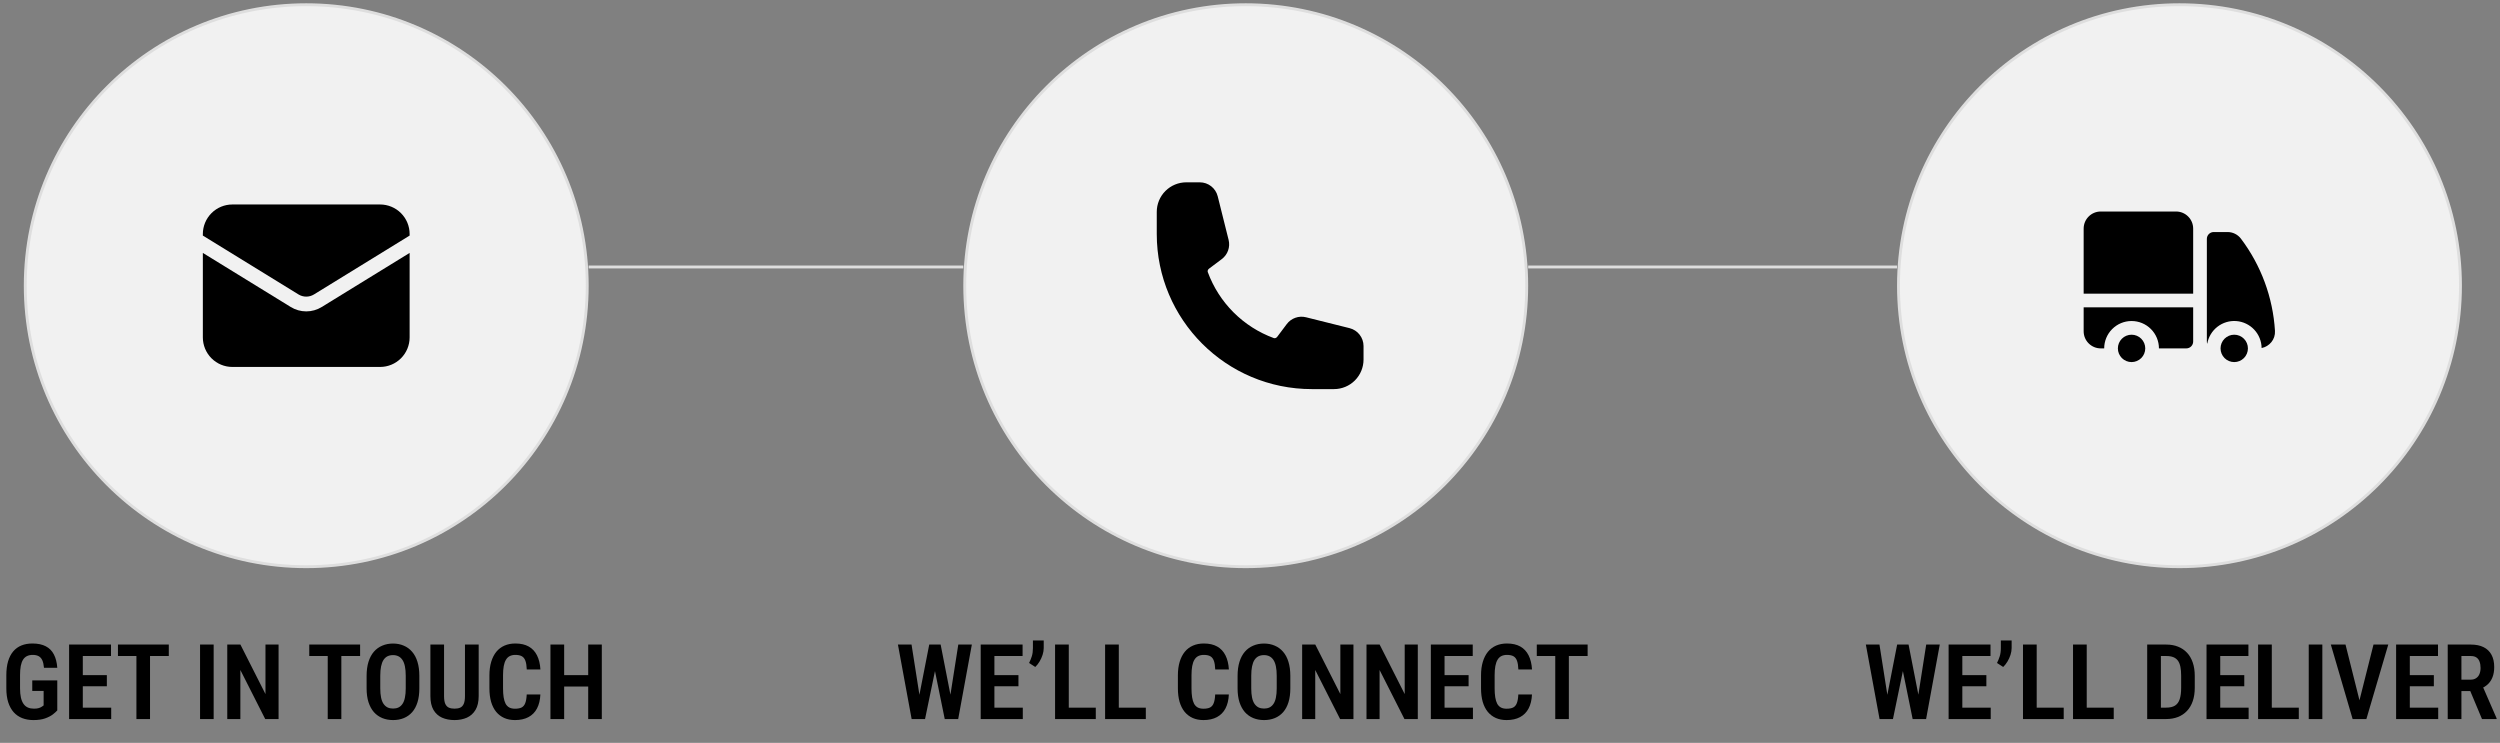 <svg xmlns="http://www.w3.org/2000/svg" width="525" height="156" viewBox="0 0 525 156" fill="none"><rect x="0" y="0" width="525" height="156" fill="#808080" stroke="none"/><circle cx="64.31" cy="60" r="59.007" fill="#F1F1F1" stroke="#DEDEDE" stroke-width="0.605"></circle><path d="M42.598 53.114V70.856C42.598 72.501 43.252 74.079 44.415 75.242C45.578 76.406 47.156 77.059 48.801 77.059H79.818C81.463 77.059 83.041 76.406 84.204 75.242C85.368 74.079 86.021 72.501 86.021 70.856V53.114L67.56 64.472C66.583 65.074 65.457 65.392 64.31 65.392C63.162 65.392 62.037 65.074 61.059 64.472L42.598 53.114Z" fill="black"></path><path d="M86.021 49.471V49.144C86.021 47.499 85.368 45.921 84.204 44.758C83.041 43.594 81.463 42.941 79.818 42.941H48.801C47.156 42.941 45.578 43.594 44.415 44.758C43.252 45.921 42.598 47.499 42.598 49.144V49.471L62.684 61.832C63.173 62.133 63.736 62.292 64.31 62.292C64.884 62.292 65.446 62.133 65.935 61.832L86.021 49.471Z" fill="black"></path><circle cx="261.605" cy="60" r="59.007" fill="#F1F1F1" stroke="#DEDEDE" stroke-width="0.605"></circle><path fill-rule="evenodd" clip-rule="evenodd" d="M242.92 44.492C242.92 42.846 243.573 41.269 244.737 40.105C245.9 38.942 247.478 38.288 249.123 38.288H251.96C253.738 38.288 255.289 39.5 255.721 41.225L258.006 50.37C258.191 51.111 258.154 51.889 257.899 52.608C257.643 53.327 257.181 53.955 256.571 54.413L253.897 56.419C253.618 56.627 253.558 56.933 253.637 57.146C254.804 60.32 256.647 63.202 259.038 65.593C261.429 67.984 264.311 69.827 267.485 70.994C267.698 71.073 268.002 71.013 268.213 70.734L270.218 68.06C270.676 67.45 271.304 66.988 272.023 66.733C272.742 66.477 273.521 66.44 274.261 66.625L283.407 68.91C285.131 69.342 286.343 70.893 286.343 72.673V75.508C286.343 77.153 285.689 78.731 284.526 79.895C283.363 81.058 281.785 81.712 280.139 81.712H275.487C257.502 81.712 242.92 67.13 242.92 49.144V44.492Z" fill="black"></path><circle cx="457.69" cy="60" r="59.007" fill="#F1F1F1" stroke="#DEDEDE" stroke-width="0.605"></circle><path d="M441.161 44.416C439.175 44.416 437.567 46.026 437.567 48.009V61.664H460.565V48.009C460.565 46.024 458.955 44.416 456.972 44.416H441.161ZM460.565 64.539H437.567V69.57C437.567 71.553 439.177 73.163 441.161 73.163H441.879C441.879 71.638 442.485 70.176 443.563 69.098C444.642 68.019 446.104 67.414 447.629 67.414C449.154 67.414 450.616 68.019 451.694 69.098C452.773 70.176 453.378 71.638 453.378 73.163H459.128C459.509 73.163 459.874 73.012 460.144 72.742C460.414 72.472 460.565 72.107 460.565 71.726V64.539Z" fill="black"></path><path d="M450.504 73.163C450.504 72.401 450.201 71.669 449.662 71.13C449.122 70.591 448.391 70.288 447.629 70.288C446.866 70.288 446.135 70.591 445.596 71.13C445.057 71.669 444.754 72.401 444.754 73.163C444.754 73.925 445.057 74.657 445.596 75.196C446.135 75.735 446.866 76.038 447.629 76.038C448.391 76.038 449.122 75.735 449.662 75.196C450.201 74.657 450.504 73.925 450.504 73.163ZM464.877 48.728C464.496 48.728 464.13 48.88 463.861 49.149C463.591 49.419 463.44 49.784 463.44 50.165V71.726C463.44 71.892 463.468 72.052 463.52 72.201C463.759 70.785 464.519 69.51 465.651 68.626C466.783 67.742 468.204 67.314 469.636 67.425C471.068 67.537 472.406 68.18 473.387 69.228C474.368 70.277 474.922 71.654 474.939 73.09C476.573 72.755 477.855 71.298 477.744 69.481C477.316 62.464 474.828 55.729 470.592 50.117C470.262 49.684 469.836 49.332 469.347 49.091C468.858 48.85 468.32 48.726 467.775 48.728H464.877Z" fill="black"></path><path d="M472.064 73.163C472.064 72.401 471.761 71.669 471.222 71.13C470.683 70.591 469.952 70.288 469.189 70.288C468.427 70.288 467.695 70.591 467.156 71.13C466.617 71.669 466.314 72.401 466.314 73.163C466.314 73.925 466.617 74.657 467.156 75.196C467.695 75.735 468.427 76.038 469.189 76.038C469.952 76.038 470.683 75.735 471.222 75.196C471.761 74.657 472.064 73.925 472.064 73.163Z" fill="black"></path><line x1="123.619" y1="56.066" x2="202.296" y2="56.066" stroke="#DEDEDE" stroke-width="0.605"></line><line x1="320.915" y1="56.066" x2="398.381" y2="56.066" stroke="#DEDEDE" stroke-width="0.605"></line><path d="M12.029 142.879V149.185C11.822 149.421 11.514 149.7 11.105 150.022C10.697 150.338 10.157 150.617 9.483 150.86C8.817 151.097 7.99 151.215 7.002 151.215C6.15 151.215 5.373 151.079 4.671 150.807C3.976 150.535 3.378 150.123 2.877 149.571C2.383 149.013 2 148.318 1.728 147.487C1.463 146.657 1.33 145.675 1.33 144.544V141.815C1.33 140.691 1.452 139.714 1.695 138.883C1.946 138.045 2.308 137.347 2.78 136.788C3.26 136.229 3.837 135.814 4.51 135.542C5.183 135.27 5.949 135.134 6.809 135.134C7.947 135.134 8.885 135.331 9.623 135.725C10.368 136.111 10.934 136.684 11.32 137.443C11.714 138.202 11.95 139.133 12.029 140.236H9.236C9.179 139.577 9.061 139.051 8.882 138.657C8.703 138.263 8.449 137.977 8.119 137.798C7.797 137.619 7.378 137.529 6.862 137.529C6.404 137.529 6.007 137.612 5.67 137.776C5.34 137.934 5.065 138.185 4.843 138.528C4.628 138.872 4.467 139.312 4.359 139.85C4.259 140.387 4.209 141.035 4.209 141.794V144.544C4.209 145.303 4.27 145.955 4.392 146.499C4.521 147.043 4.707 147.487 4.95 147.831C5.194 148.175 5.498 148.425 5.863 148.583C6.229 148.741 6.655 148.819 7.142 148.819C7.571 148.819 7.915 148.776 8.173 148.69C8.431 148.604 8.635 148.508 8.785 148.4C8.943 148.286 9.068 148.2 9.161 148.143V145.092H6.776V142.879H12.029ZM23.352 148.604V151H16.562V148.604H23.352ZM17.39 135.359V151H14.511V135.359H17.39ZM22.439 141.783V144.114H16.562V141.783H22.439ZM23.309 135.359V137.766H16.562V135.359H23.309ZM31.505 135.359V151H28.648V135.359H31.505ZM35.447 135.359V137.766H24.77V135.359H35.447ZM44.868 135.359V151H42.011V135.359H44.868ZM58.5 135.359V151H55.696L50.476 140.698V151H47.726V135.359H50.486L55.75 145.758V135.359H58.5ZM71.681 135.359V151H68.823V135.359H71.681ZM75.623 135.359V137.766H64.945V135.359H75.623ZM88.062 141.934V144.565C88.062 145.668 87.934 146.635 87.676 147.466C87.418 148.297 87.046 148.991 86.559 149.55C86.072 150.101 85.488 150.517 84.808 150.796C84.127 151.075 83.375 151.215 82.552 151.215C81.721 151.215 80.966 151.075 80.285 150.796C79.605 150.517 79.018 150.101 78.523 149.55C78.037 148.991 77.657 148.297 77.385 147.466C77.12 146.635 76.987 145.668 76.987 144.565V141.934C76.987 140.809 77.12 139.825 77.385 138.979C77.65 138.134 78.026 137.429 78.513 136.863C79.007 136.298 79.594 135.871 80.274 135.585C80.955 135.291 81.707 135.145 82.53 135.145C83.361 135.145 84.113 135.291 84.786 135.585C85.466 135.871 86.05 136.298 86.537 136.863C87.031 137.429 87.407 138.134 87.665 138.979C87.93 139.825 88.062 140.809 88.062 141.934ZM85.205 144.565V141.912C85.205 141.146 85.148 140.487 85.033 139.936C84.919 139.384 84.747 138.937 84.518 138.593C84.288 138.242 84.005 137.984 83.669 137.819C83.34 137.655 82.96 137.572 82.53 137.572C82.093 137.572 81.707 137.655 81.37 137.819C81.041 137.984 80.761 138.242 80.532 138.593C80.31 138.937 80.142 139.384 80.027 139.936C79.913 140.487 79.856 141.146 79.856 141.912V144.565C79.856 145.317 79.913 145.962 80.027 146.499C80.142 147.036 80.314 147.473 80.543 147.81C80.779 148.146 81.062 148.397 81.392 148.562C81.728 148.719 82.115 148.798 82.552 148.798C82.981 148.798 83.361 148.719 83.69 148.562C84.027 148.397 84.306 148.146 84.528 147.81C84.757 147.473 84.926 147.036 85.033 146.499C85.148 145.962 85.205 145.317 85.205 144.565ZM97.644 135.359H100.523V146.166C100.523 147.362 100.301 148.332 99.857 149.077C99.413 149.822 98.808 150.366 98.042 150.71C97.276 151.047 96.413 151.215 95.453 151.215C94.472 151.215 93.598 151.047 92.832 150.71C92.066 150.366 91.464 149.822 91.027 149.077C90.598 148.332 90.383 147.362 90.383 146.166V135.359H93.251V146.166C93.251 146.875 93.337 147.423 93.509 147.81C93.688 148.196 93.939 148.461 94.261 148.604C94.583 148.748 94.981 148.819 95.453 148.819C95.926 148.819 96.323 148.748 96.645 148.604C96.968 148.461 97.215 148.196 97.387 147.81C97.559 147.423 97.644 146.875 97.644 146.166V135.359ZM110.61 145.844H113.479C113.428 146.997 113.192 147.974 112.77 148.776C112.354 149.571 111.756 150.176 110.976 150.592C110.202 151.007 109.26 151.215 108.15 151.215C107.305 151.215 106.55 151.068 105.884 150.774C105.218 150.474 104.652 150.04 104.187 149.475C103.728 148.909 103.377 148.214 103.134 147.391C102.897 146.56 102.779 145.611 102.779 144.544V141.826C102.779 140.759 102.905 139.81 103.155 138.979C103.406 138.149 103.764 137.447 104.229 136.874C104.702 136.301 105.275 135.868 105.948 135.574C106.621 135.281 107.381 135.134 108.226 135.134C109.343 135.134 110.277 135.345 111.029 135.768C111.781 136.19 112.361 136.81 112.77 137.626C113.178 138.435 113.418 139.424 113.489 140.591H110.621C110.592 139.832 110.499 139.23 110.342 138.786C110.184 138.335 109.937 138.013 109.601 137.819C109.264 137.626 108.806 137.529 108.226 137.529C107.774 137.529 107.384 137.612 107.055 137.776C106.725 137.941 106.457 138.199 106.249 138.55C106.041 138.894 105.887 139.334 105.787 139.871C105.687 140.408 105.637 141.053 105.637 141.805V144.544C105.637 145.267 105.68 145.897 105.766 146.435C105.852 146.972 105.988 147.419 106.174 147.777C106.367 148.128 106.625 148.393 106.947 148.572C107.27 148.744 107.671 148.83 108.15 148.83C108.73 148.83 109.192 148.744 109.536 148.572C109.88 148.393 110.134 148.089 110.299 147.659C110.471 147.222 110.575 146.617 110.61 145.844ZM124.221 141.783V144.179H117.722V141.783H124.221ZM118.474 135.359V151H115.595V135.359H118.474ZM126.38 135.359V151H123.522V135.359H126.38Z" fill="black"></path><path d="M192.647 148.11L195.14 135.359H196.74L196.966 137.927L194.259 151H192.551L192.647 148.11ZM191.423 135.359L193.421 148.089L193.292 151H191.444L188.565 135.359H191.423ZM199.254 148.035L201.241 135.359H204.088L201.22 151H199.372L199.254 148.035ZM197.535 135.359L200.038 148.164L200.092 151H198.395L195.73 137.905L195.956 135.359H197.535ZM214.787 148.604V151H207.998V148.604H214.787ZM208.825 135.359V151H205.946V135.359H208.825ZM213.874 141.783V144.114H207.998V141.783H213.874ZM214.744 135.359V137.766H207.998V135.359H214.744ZM219.181 134.5V136.09C219.181 136.548 219.102 137.024 218.944 137.519C218.787 138.006 218.576 138.471 218.311 138.915C218.046 139.359 217.745 139.742 217.408 140.064L216.108 139.227C216.33 138.79 216.52 138.324 216.678 137.83C216.835 137.329 216.914 136.752 216.914 136.101V134.5H219.181ZM230.116 148.604V151H223.617V148.604H230.116ZM224.444 135.359V151H221.565V135.359H224.444ZM240.622 148.604V151H234.123V148.604H240.622ZM234.95 135.359V151H232.071V135.359H234.95ZM255.188 145.844H258.057C258.007 146.997 257.77 147.974 257.348 148.776C256.932 149.571 256.334 150.176 255.554 150.592C254.78 151.007 253.839 151.215 252.729 151.215C251.883 151.215 251.128 151.068 250.462 150.774C249.796 150.474 249.23 150.04 248.765 149.475C248.306 148.909 247.955 148.214 247.712 147.391C247.476 146.56 247.357 145.611 247.357 144.544V141.826C247.357 140.759 247.483 139.81 247.733 138.979C247.984 138.149 248.342 137.447 248.808 136.874C249.28 136.301 249.853 135.868 250.526 135.574C251.2 135.281 251.959 135.134 252.804 135.134C253.921 135.134 254.855 135.345 255.607 135.768C256.359 136.19 256.939 136.81 257.348 137.626C257.756 138.435 257.996 139.424 258.067 140.591H255.199C255.171 139.832 255.077 139.23 254.92 138.786C254.762 138.335 254.515 138.013 254.179 137.819C253.842 137.626 253.384 137.529 252.804 137.529C252.353 137.529 251.962 137.612 251.633 137.776C251.303 137.941 251.035 138.199 250.827 138.55C250.619 138.894 250.465 139.334 250.365 139.871C250.265 140.408 250.215 141.053 250.215 141.805V144.544C250.215 145.267 250.258 145.897 250.344 146.435C250.43 146.972 250.566 147.419 250.752 147.777C250.945 148.128 251.203 148.393 251.525 148.572C251.848 148.744 252.249 148.83 252.729 148.83C253.309 148.83 253.771 148.744 254.114 148.572C254.458 148.393 254.712 148.089 254.877 147.659C255.049 147.222 255.153 146.617 255.188 145.844ZM270.969 141.934V144.565C270.969 145.668 270.84 146.635 270.582 147.466C270.324 148.297 269.952 148.991 269.465 149.55C268.978 150.101 268.394 150.517 267.714 150.796C267.034 151.075 266.282 151.215 265.458 151.215C264.627 151.215 263.872 151.075 263.191 150.796C262.511 150.517 261.924 150.101 261.43 149.55C260.943 148.991 260.563 148.297 260.291 147.466C260.026 146.635 259.894 145.668 259.894 144.565V141.934C259.894 140.809 260.026 139.825 260.291 138.979C260.556 138.134 260.932 137.429 261.419 136.863C261.913 136.298 262.5 135.871 263.181 135.585C263.861 135.291 264.613 135.145 265.437 135.145C266.267 135.145 267.019 135.291 267.692 135.585C268.373 135.871 268.956 136.298 269.443 136.863C269.938 137.429 270.313 138.134 270.571 138.979C270.836 139.825 270.969 140.809 270.969 141.934ZM268.111 144.565V141.912C268.111 141.146 268.054 140.487 267.939 139.936C267.825 139.384 267.653 138.937 267.424 138.593C267.195 138.242 266.912 137.984 266.575 137.819C266.246 137.655 265.866 137.572 265.437 137.572C265 137.572 264.613 137.655 264.276 137.819C263.947 137.984 263.668 138.242 263.438 138.593C263.216 138.937 263.048 139.384 262.934 139.936C262.819 140.487 262.762 141.146 262.762 141.912V144.565C262.762 145.317 262.819 145.962 262.934 146.499C263.048 147.036 263.22 147.473 263.449 147.81C263.686 148.146 263.968 148.397 264.298 148.562C264.634 148.719 265.021 148.798 265.458 148.798C265.888 148.798 266.267 148.719 266.597 148.562C266.933 148.397 267.213 148.146 267.435 147.81C267.664 147.473 267.832 147.036 267.939 146.499C268.054 145.962 268.111 145.317 268.111 144.565ZM284.225 135.359V151H281.421L276.2 140.698V151H273.45V135.359H276.211L281.475 145.758V135.359H284.225ZM297.738 135.359V151H294.935L289.714 140.698V151H286.964V135.359H289.725L294.988 145.758V135.359H297.738ZM309.318 148.604V151H302.529V148.604H309.318ZM303.356 135.359V151H300.478V135.359H303.356ZM308.405 141.783V144.114H302.529V141.783H308.405ZM309.275 135.359V137.766H302.529V135.359H309.275ZM318.847 145.844H321.715C321.665 146.997 321.428 147.974 321.006 148.776C320.59 149.571 319.993 150.176 319.212 150.592C318.438 151.007 317.497 151.215 316.387 151.215C315.542 151.215 314.786 151.068 314.12 150.774C313.454 150.474 312.888 150.04 312.423 149.475C311.965 148.909 311.614 148.214 311.37 147.391C311.134 146.56 311.016 145.611 311.016 144.544V141.826C311.016 140.759 311.141 139.81 311.392 138.979C311.642 138.149 312 137.447 312.466 136.874C312.938 136.301 313.511 135.868 314.185 135.574C314.858 135.281 315.617 135.134 316.462 135.134C317.579 135.134 318.514 135.345 319.266 135.768C320.018 136.19 320.598 136.81 321.006 137.626C321.414 138.435 321.654 139.424 321.726 140.591H318.857C318.829 139.832 318.736 139.23 318.578 138.786C318.421 138.335 318.174 138.013 317.837 137.819C317.5 137.626 317.042 137.529 316.462 137.529C316.011 137.529 315.62 137.612 315.291 137.776C314.962 137.941 314.693 138.199 314.485 138.55C314.278 138.894 314.124 139.334 314.023 139.871C313.923 140.408 313.873 141.053 313.873 141.805V144.544C313.873 145.267 313.916 145.897 314.002 146.435C314.088 146.972 314.224 147.419 314.41 147.777C314.604 148.128 314.861 148.393 315.184 148.572C315.506 148.744 315.907 148.83 316.387 148.83C316.967 148.83 317.429 148.744 317.772 148.572C318.116 148.393 318.37 148.089 318.535 147.659C318.707 147.222 318.811 146.617 318.847 145.844ZM329.46 135.359V151H326.603V135.359H329.46ZM333.402 135.359V137.766H322.725V135.359H333.402Z" fill="black"></path><path d="M395.91 148.11L398.402 135.359H400.003L400.229 137.927L397.521 151H395.813L395.91 148.11ZM394.686 135.359L396.684 148.089L396.555 151H394.707L391.828 135.359H394.686ZM402.517 148.035L404.504 135.359H407.351L404.482 151H402.635L402.517 148.035ZM400.798 135.359L403.301 148.164L403.354 151H401.657L398.993 137.905L399.219 135.359H400.798ZM418.05 148.604V151H411.261V148.604H418.05ZM412.088 135.359V151H409.209V135.359H412.088ZM417.137 141.783V144.114H411.261V141.783H417.137ZM418.007 135.359V137.766H411.261V135.359H418.007ZM422.443 134.5V136.09C422.443 136.548 422.365 137.024 422.207 137.519C422.049 138.006 421.838 138.471 421.573 138.915C421.308 139.359 421.007 139.742 420.671 140.064L419.371 139.227C419.593 138.79 419.783 138.324 419.94 137.83C420.098 137.329 420.177 136.752 420.177 136.101V134.5H422.443ZM433.379 148.604V151H426.88V148.604H433.379ZM427.707 135.359V151H424.828V135.359H427.707ZM443.885 148.604V151H437.386V148.604H443.885ZM438.213 135.359V151H435.334V135.359H438.213ZM454.874 151H452.135L452.156 148.604H454.874C455.669 148.604 456.296 148.461 456.754 148.175C457.219 147.881 457.549 147.426 457.742 146.811C457.943 146.195 458.043 145.4 458.043 144.426V141.923C458.043 141.178 457.989 140.544 457.882 140.021C457.774 139.492 457.599 139.062 457.355 138.732C457.112 138.403 456.793 138.16 456.399 138.002C456.006 137.844 455.519 137.766 454.938 137.766H452.081V135.359H454.938C455.841 135.359 456.657 135.506 457.388 135.8C458.118 136.086 458.745 136.509 459.268 137.067C459.798 137.626 460.202 138.317 460.481 139.141C460.761 139.957 460.9 140.892 460.9 141.944V144.426C460.9 145.479 460.761 146.413 460.481 147.229C460.202 148.046 459.798 148.733 459.268 149.292C458.745 149.851 458.111 150.277 457.366 150.57C456.629 150.857 455.798 151 454.874 151ZM453.789 135.359V151H450.91V135.359H453.789ZM472.212 148.604V151H465.423V148.604H472.212ZM466.25 135.359V151H463.371V135.359H466.25ZM471.299 141.783V144.114H465.423V141.783H471.299ZM472.169 135.359V137.766H465.423V135.359H472.169ZM482.75 148.604V151H476.251V148.604H482.75ZM477.078 135.359V151H474.199V135.359H477.078ZM487.691 135.359V151H484.834V135.359H487.691ZM495.286 147.874L498.434 135.359H501.538L496.94 151H494.824L495.286 147.874ZM492.558 135.359L495.694 147.874L496.178 151H494.051L489.475 135.359H492.558ZM512.022 148.604V151H505.233V148.604H512.022ZM506.061 135.359V151H503.182V135.359H506.061ZM511.109 141.783V144.114H505.233V141.783H511.109ZM511.979 135.359V137.766H505.233V135.359H511.979ZM514.021 135.359H518.887C519.925 135.359 520.81 135.538 521.54 135.896C522.271 136.255 522.826 136.785 523.205 137.486C523.592 138.188 523.785 139.051 523.785 140.075C523.785 140.892 523.667 141.601 523.431 142.202C523.201 142.797 522.872 143.294 522.442 143.695C522.02 144.096 521.508 144.408 520.906 144.63L520.036 145.124H516.008L515.997 142.729H518.822C519.288 142.729 519.674 142.625 519.982 142.417C520.298 142.209 520.53 141.923 520.681 141.558C520.838 141.185 520.917 140.759 520.917 140.279C520.917 139.757 520.845 139.309 520.702 138.937C520.566 138.557 520.348 138.267 520.047 138.066C519.753 137.866 519.367 137.766 518.887 137.766H516.899V151H514.021V135.359ZM521.218 151L518.285 143.996H521.304L524.29 150.85V151H521.218Z" fill="black"></path></svg>